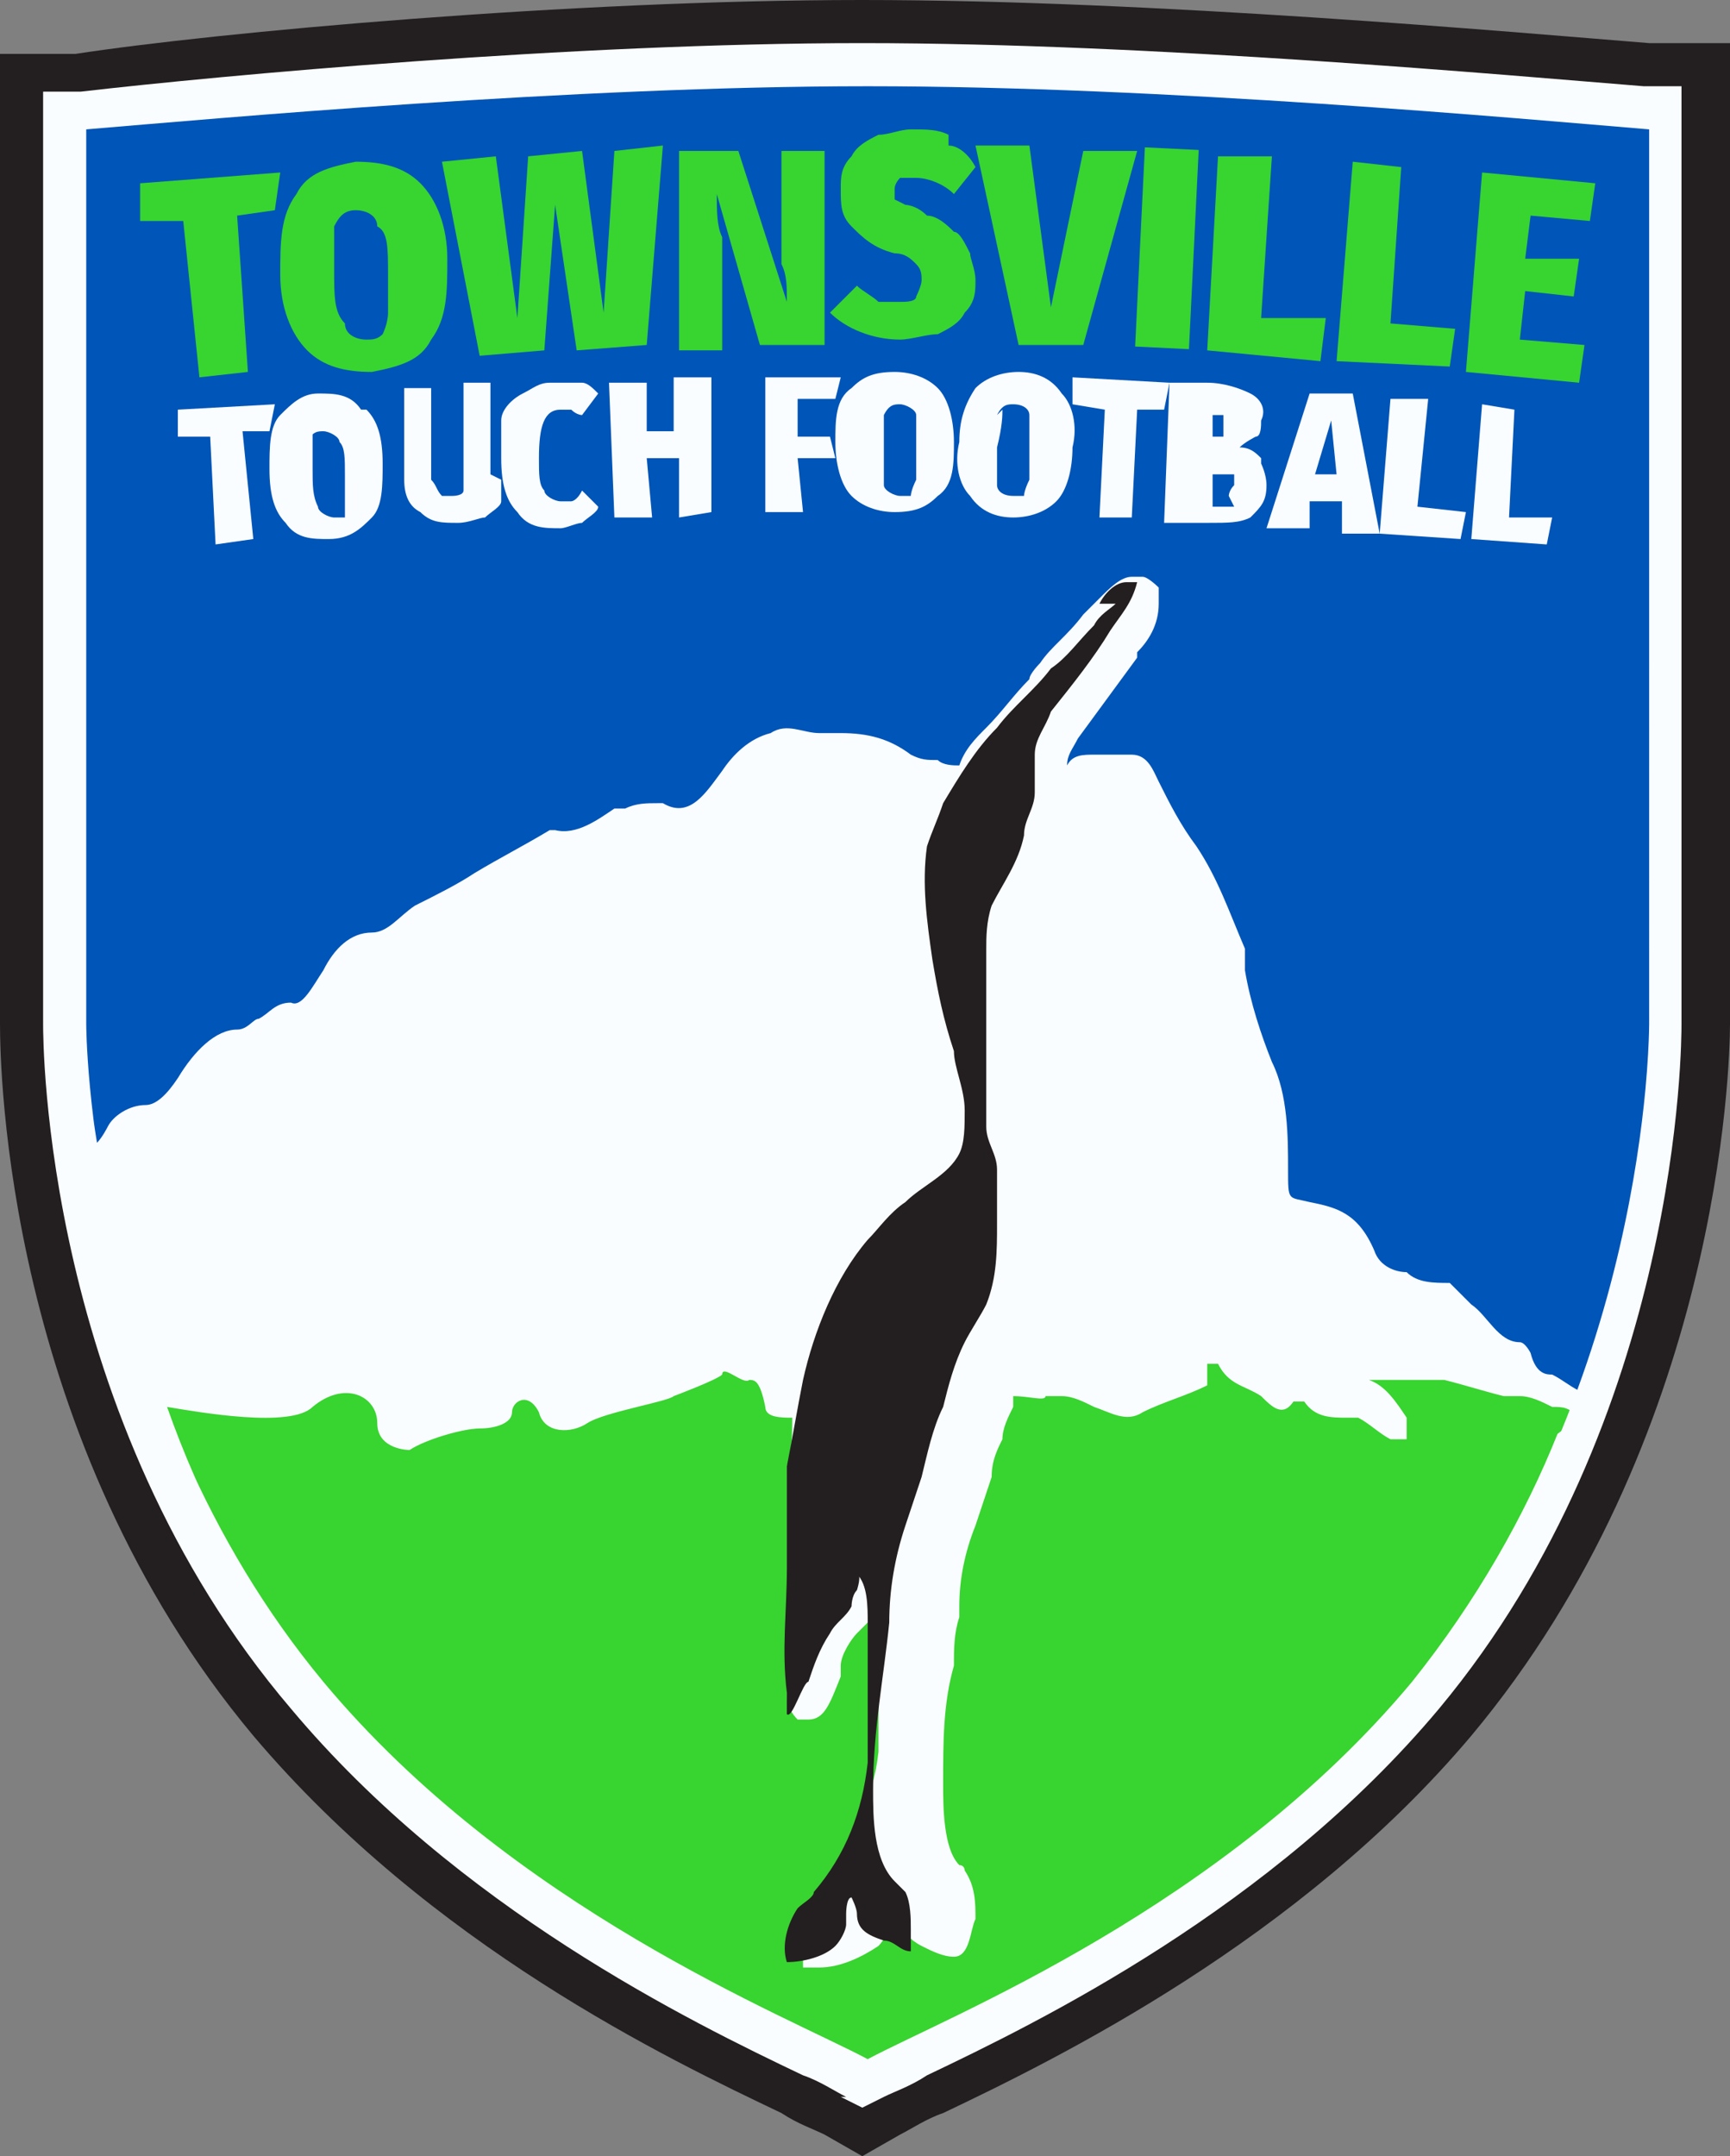 <?xml version="1.0" encoding="UTF-8"?><svg id="a" xmlns="http://www.w3.org/2000/svg" xmlns:xlink="http://www.w3.org/1999/xlink" viewBox="0 0 32.1 40"><rect x="0" y="0" width="32.1" height="40" fill="#808080" stroke="none"/><defs><clipPath id="b"><rect width="32.1" height="40" fill="none"/></clipPath><clipPath id="c"><rect width="32.1" height="40" fill="none"/></clipPath><clipPath id="d"><path d="M1.6,2.4v16.6c0,0,0,6.9,4.4,12.2,3.5,4.2,8.6,6.2,10.1,7,1.5-.8,6.6-2.8,10.1-7,4.4-5.3,4.4-12.1,4.4-12.2V2.4c-2.4-.2-9-.8-14.5-.8s-12.1.6-14.5.8" fill="none"/></clipPath></defs><g clip-path="url(#b)"><g clip-path="url(#c)"><path d="M15.3,39.6c-.2-.1-.5-.2-.8-.4-2.1-1-6.5-3.1-9.8-7C.1,26.7,0,19.8,0,19V1h1.4c2.6-.4,9.2-1,14.6-1s12.1.6,14.6.8h1.5v18.2c0,.8-.2,7.7-4.8,13.2-3.2,3.8-7.7,6-9.8,7-.3.1-.6.3-.8.4l-.7.4-.7-.4Z" fill="#231f20"/><path d="M15.7,38.9c-.2-.1-.5-.3-.8-.4-2.1-1-6.4-3.1-9.5-6.8C.8,26.3.8,19.3.8,19V1.7h.7c2.6-.3,9.1-.9,14.5-.9s12,.6,14.5.8h.7v17.4c0,.3,0,7.3-4.5,12.7-3.1,3.7-7.4,5.8-9.5,6.8-.3.2-.6.3-.8.4l-.4.2-.4-.2Z" fill="#fafdff"/></g><g clip-path="url(#d)"><path d="M28.9,26.6c-.6,1.5-1.5,3.1-2.7,4.6-3.5,4.2-8.6,6.2-10.1,7-1.5-.8-6.6-2.8-10.1-7-1.4-1.6-2.3-3.4-2.9-5.1.6.1,2.3.4,2.7,0,.6-.5,1.2-.2,1.2.3s.6.5.6.5c.3-.2,1-.4,1.3-.4.3,0,.6-.1.6-.3,0-.2.3-.4.5,0,.1.4.6.4.9.2.3-.2,1.5-.4,1.6-.5,0,0,.8-.3.9-.4,0-.2.4.2.5.1.1,0,.2,0,.3.5,0,.2.3.2.5.2,0,.3,0,.6-.1.9,0,.4,0,.8,0,1.1,0,.2,0,.5,0,.8,0,.2,0,.4,0,.6,0,.6,0,1.1,0,1.7,0,0,0,0,0,0,0,.1,0,.3.2.5,0,0,.1,0,.2,0,.3,0,.4-.3.6-.8h0c0,0,0-.1,0-.2,0-.2.2-.5.3-.6,0,0,.1-.1.2-.2,0,0,.2-.1.2-.2,0,.8,0,1.7,0,2.6-.1.9-.5,1.7-.9,2.3,0,0,0,0,0,0,0,0-.1.2-.2.3-.2.3-.3.8-.3,1.2v.2s.3,0,.3,0c.4,0,.8-.2,1.1-.4.1-.1.2-.3.3-.5.1.2.3.4.5.5.2.1.4.2.6.2h0s0,0,0,0c.3,0,.3-.5.4-.7,0-.3,0-.6-.2-.9,0,0,0-.1-.1-.1,0,0,0,0,0,0-.3-.3-.3-1.1-.3-1.5h0c0-.8,0-1.5.2-2.2,0-.3,0-.6.1-.9,0,0,0-.2,0-.2,0-.5.1-1,.3-1.5.1-.3.2-.6.3-.9h0c0-.3.1-.5.2-.7,0-.2.1-.4.2-.6h0c0-.2,0-.2,0-.2.3,0,.6.1.6,0,.2,0,.3,0,.3,0,.2,0,.4.1.6.2.3.1.6.3.9.1.4-.2.8-.3,1.2-.5,0,0,0-.1,0-.2,0,0,0-.2,0-.2,0,0,.2,0,.2,0,.2.4.5.4.8.6.2.2.4.4.6.1,0,0,.2,0,.2,0,.2.3.5.3.8.3,0,0,.1,0,.2,0,.2.1.4.3.6.4,0,0,.2,0,.3,0,0-.1,0-.3,0-.4-.2-.3-.4-.6-.7-.7,0,0,1.3,0,1.4,0,.4.1.7.2,1.1.3,0,0,.2,0,.3,0,.2,0,.4.1.6.2.2,0,.3,0,.5.2,0,0,0,0,0,0" fill="#38d430"/><path d="M29.3,25.8c-.2-.1-.3-.2-.5-.3-.1,0-.3,0-.4-.4,0,0-.1-.2-.2-.2-.4,0-.6-.5-.9-.7-.1-.1-.3-.3-.4-.4-.3,0-.6,0-.8-.2-.2,0-.5-.1-.6-.4-.3-.7-.7-.8-1.2-.9-.4-.1-.4,0-.4-.6s0-1.4-.3-2c-.2-.5-.4-1.1-.5-1.7v-.4c-.3-.7-.5-1.3-.9-1.9-.3-.4-.5-.8-.7-1.2-.1-.2-.2-.5-.5-.5-.2,0-.4,0-.7,0-.2,0-.4,0-.5.2,0-.2.1-.3.2-.5l1.1-1.5s0,0,0-.1c.2-.2.4-.5.4-.9,0,0,0-.2,0-.3,0,0-.2-.2-.3-.2s-.1,0-.2,0c-.2,0-.4.2-.6.4-.1.1-.2.2-.3.3h0c-.3.4-.6.6-.8.9,0,0-.2.2-.2.3-.3.3-.5.6-.8.9-.2.2-.4.4-.5.7-.1,0-.3,0-.4-.1-.2,0-.3,0-.5-.1-.4-.3-.8-.4-1.3-.4-.1,0-.2,0-.4,0-.3,0-.6-.2-.9,0-.4.1-.7.4-.9.7-.3.4-.6.9-1.1.6,0,0,0,0-.1,0-.2,0-.4,0-.6.1,0,0-.2,0-.2,0-.3.2-.7.5-1.1.4,0,0-.1,0-.1,0-.5.3-.9.5-1.4.8-.3.2-.7.4-1.1.6-.3.2-.5.5-.8.5-.4,0-.7.3-.9.7-.2.3-.4.7-.6.6-.3,0-.4.2-.6.3-.1,0-.2.2-.4.2-.4,0-.8.4-1.1.9-.2.3-.4.5-.6.5-.3,0-.6.2-.7.4,0,0-.1.2-.2.3-.2-1.2-.2-2-.2-2V2.4c2.4-.2,9-.8,14.5-.8s12.1.6,14.5.8v16.6c0,0,0,3.2-1.3,6.8" fill="#0055b8"/><path d="M20.7,11.2c-.1.1-.3.2-.4.4-.3.3-.5.6-.8.8-.3.4-.7.7-1,1.1-.4.4-.7.9-1,1.4-.1.3-.2.5-.3.8-.1.7,0,1.4.1,2.1.1.6.2,1.1.4,1.7,0,.3.2.7.2,1.1,0,.3,0,.6-.1.8-.2.4-.7.6-1,.9-.3.2-.5.5-.7.7-.6.7-1,1.7-1.2,2.6-.1.5-.2,1.1-.3,1.6,0,.6,0,1.3,0,1.9,0,.8-.1,1.5,0,2.3,0,0,0,.3,0,.4.1.1.3-.6.4-.6.1-.3.2-.6.4-.9.1-.2.3-.3.4-.5,0,0,0-.2.1-.3,0,0,.1-.3,0-.3.2.2.2.6.2.9,0,.9,0,1.8,0,2.6-.1.9-.4,1.7-1,2.4,0,.1-.2.2-.3.3-.2.3-.3.7-.2,1,.3,0,.7-.1.9-.3.1-.1.2-.3.2-.4,0,0,0-.2,0-.2,0,0,0-.3.1-.3,0,0,0,0,0,0,0,0,.1.2.1.3,0,.3.2.4.5.5.2,0,.3.2.5.2,0,0,0-.4,0-.4,0-.2,0-.5-.1-.7,0,0-.1-.1-.2-.2-.4-.4-.4-1.2-.4-1.7,0-1.1.2-2.1.3-3.1,0-.6.1-1.2.3-1.8.1-.3.2-.6.3-.9.1-.4.2-.9.4-1.3.1-.4.2-.8.4-1.2.1-.2.3-.5.4-.7.2-.5.2-1,.2-1.5,0-.3,0-.7,0-1,0-.3-.2-.5-.2-.8,0-.2,0-.4,0-.6,0-.5,0-.9,0-1.4,0-.4,0-.9,0-1.3,0-.2,0-.5.1-.8,0,0,0,0,0,0,.2-.4.5-.8.6-1.3,0-.3.2-.5.2-.8,0-.2,0-.4,0-.7,0-.3.2-.5.3-.8.4-.5.8-1,1.1-1.5.2-.3.4-.5.5-.9,0,0,0,0,0,0,0,0-.1,0-.2,0-.2,0-.4.2-.5.4" fill="#231f20"/><polygon points="5.2 3.2 5.1 3.9 4.4 4 4.6 6.9 3.7 7 3.4 4.1 2.6 4.1 2.6 3.4 5.2 3.2" fill="#38d430"/><path d="M7.8,3.4c.3.3.5.8.5,1.4,0,.6,0,1.1-.3,1.5-.2.4-.6.5-1.1.6-.5,0-.9-.1-1.2-.4-.3-.3-.5-.8-.5-1.4,0-.6,0-1.1.3-1.5.2-.4.6-.5,1.1-.6.5,0,.9.1,1.2.4M6.2,4c0,.2,0,.5,0,1,0,.5,0,.8.2,1,0,.2.2.3.4.3.1,0,.2,0,.3-.1,0,0,.1-.2.1-.4,0-.2,0-.4,0-.7,0-.5,0-.8-.2-.9,0-.2-.2-.3-.4-.3-.2,0-.3.1-.4.3" fill="#38d430"/><polygon points="12.3 2.7 12 6.4 10.7 6.5 10.3 3.8 10.1 6.5 8.9 6.6 8.2 3 9.2 2.9 9.6 5.9 9.8 2.9 10.8 2.8 11.2 5.8 11.4 2.8 12.3 2.7" fill="#38d430"/><path d="M15.3,6.4h-1.2s-.8-2.8-.8-2.8c0,.3,0,.6.1.8,0,.2,0,.5,0,.8v1.3s-.8,0-.8,0v-3.7c0,0,1.1,0,1.1,0l.9,2.8c0-.3,0-.5-.1-.7,0-.2,0-.5,0-.7v-1.4s.8,0,.8,0v3.7Z" fill="#38d430"/><path d="M17.6,2.7c.2,0,.4.2.5.4l-.4.5c-.2-.2-.5-.3-.7-.3-.1,0-.2,0-.3,0,0,0-.1.1-.1.2,0,0,0,.1,0,.2,0,0,0,0,.2.1,0,0,.2,0,.4.2.2,0,.4.2.5.3.1,0,.2.2.3.4,0,.1.1.3.1.5,0,.2,0,.4-.2.6-.1.2-.3.3-.5.4-.2,0-.5.1-.7.1-.5,0-1-.2-1.3-.5l.5-.5c.1.1.3.2.4.3.1,0,.3,0,.4,0,.1,0,.3,0,.3-.1,0,0,.1-.2.1-.3,0-.1,0-.2-.1-.3s-.2-.2-.4-.2c-.4-.1-.6-.3-.8-.5-.2-.2-.2-.4-.2-.7,0-.2,0-.4.2-.6.1-.2.3-.3.5-.4.2,0,.4-.1.6-.1.3,0,.5,0,.7.1" fill="#38d430"/><polygon points="21.1 2.8 20.1 6.4 18.9 6.4 18.1 2.7 19.1 2.7 19.5 5.7 20.1 2.8 21.1 2.8" fill="#38d430"/><rect x="19.8" y="4.2" width="3.7" height="1" transform="translate(15.9 26) rotate(-87.2)" fill="#38d430"/><polygon points="23.6 2.9 23.4 5.9 24.6 5.9 24.5 6.7 22.4 6.5 22.6 2.9 23.6 2.9" fill="#38d430"/><polygon points="26 3.1 25.8 6 27 6.1 26.9 6.8 24.8 6.7 25.1 3 26 3.1" fill="#38d430"/><polygon points="29.6 3.4 29.5 4.1 28.4 4 28.3 4.8 29.3 4.8 29.2 5.5 28.3 5.4 28.2 6.3 29.4 6.4 29.3 7.1 27.2 6.9 27.5 3.2 29.6 3.4" fill="#38d430"/><polygon points="5.1 7.5 5 8 4.5 8 4.7 10 4 10.1 3.9 8.1 3.3 8.1 3.3 7.6 5.1 7.5" fill="#fafdff"/><path d="M6.8,7.6c.2.2.3.5.3,1,0,.4,0,.8-.2,1-.2.2-.4.4-.8.4-.3,0-.6,0-.8-.3-.2-.2-.3-.5-.3-1,0-.4,0-.8.2-1,.2-.2.4-.4.7-.4.3,0,.6,0,.8.3M5.8,8c0,.1,0,.4,0,.7,0,.3,0,.5.1.7,0,.1.2.2.3.2,0,0,.2,0,.2,0,0,0,0-.2,0-.3,0-.1,0-.3,0-.5,0-.3,0-.5-.1-.6,0-.1-.2-.2-.3-.2-.1,0-.2,0-.3.2" fill="#fafdff"/><path d="M9.3,8.9c0,.2,0,.3,0,.4,0,.1-.2.2-.3.3-.1,0-.3.1-.5.1-.3,0-.5,0-.7-.2-.2-.1-.3-.3-.3-.6v-1.7c-.1,0,.5,0,.5,0v1.7c.1.1.1.2.2.3,0,0,.1,0,.2,0,0,0,.2,0,.2-.1,0,0,0-.2,0-.3v-1.7c-.1,0,.5,0,.5,0v1.7Z" fill="#fafdff"/><path d="M10.8,7.1c.1,0,.2.1.3.2l-.3.4c0,0-.1,0-.2-.1,0,0-.1,0-.2,0-.3,0-.4.3-.4.9,0,.3,0,.5.1.6,0,.1.2.2.3.2,0,0,.1,0,.2,0,0,0,.1,0,.2-.2l.3.3c0,.1-.2.2-.3.3-.1,0-.3.1-.4.1-.3,0-.6,0-.8-.3-.2-.2-.3-.5-.3-1,0-.3,0-.5,0-.7,0-.2.2-.4.4-.5.2-.1.3-.2.5-.2.1,0,.3,0,.4,0" fill="#fafdff"/><polygon points="12.6 9.6 12.6 8.5 12 8.5 12.1 9.6 11.4 9.6 11.3 7.1 12 7.1 12 8 12.5 8 12.5 7 13.2 7 13.2 9.5 12.6 9.6" fill="#fafdff"/><polygon points="14.2 9.5 14.2 7 15.6 7 15.5 7.4 14.8 7.4 14.8 8.1 15.4 8.1 15.5 8.5 14.8 8.5 14.9 9.5 14.2 9.5" fill="#fafdff"/><path d="M17.4,7.2c.2.2.3.6.3,1,0,.4,0,.8-.3,1-.2.2-.4.3-.8.3-.3,0-.6-.1-.8-.3-.2-.2-.3-.6-.3-1,0-.4,0-.8.3-1,.2-.2.4-.3.8-.3.3,0,.6.1.8.3M16.4,7.6c0,.1,0,.3,0,.7,0,.3,0,.5,0,.7,0,.1.2.2.3.2,0,0,.2,0,.2,0,0,0,0-.1.1-.3,0-.1,0-.3,0-.5,0-.3,0-.5,0-.7,0-.1-.2-.2-.3-.2-.1,0-.2,0-.3.2" fill="#fafdff"/><path d="M19.7,7.3c.2.2.3.6.2,1,0,.4-.1.8-.3,1-.2.2-.5.3-.8.3-.3,0-.6-.1-.8-.4-.2-.2-.3-.6-.2-1,0-.4.1-.7.3-1,.2-.2.5-.3.8-.3.3,0,.6.1.8.4M18.6,7.6c0,.1,0,.3-.1.7,0,.3,0,.5,0,.7,0,.1.1.2.3.2,0,0,.2,0,.2,0s0-.1.1-.3c0-.1,0-.3,0-.5,0-.3,0-.5,0-.7,0-.1-.1-.2-.3-.2-.1,0-.2,0-.3.2" fill="#fafdff"/><polygon points="21.7 7.1 21.6 7.6 21.1 7.6 21 9.6 20.4 9.6 20.5 7.6 19.9 7.5 19.9 7 21.7 7.1" fill="#fafdff"/><path d="M23.4,8.6c0,0,.1.2.1.4,0,.3-.1.4-.3.6-.2.1-.4.1-.8.1h-.8s.1-2.6.1-2.6h.7c.3,0,.6.1.8.2.2.1.3.3.2.5,0,.1,0,.3-.1.3,0,0-.2.1-.3.2.2,0,.3.1.4.2M22.8,9.2c0,0,0-.1.1-.2,0-.1,0-.2,0-.2,0,0-.1,0-.2,0h-.2s0,.6,0,.6h.1c.1,0,.2,0,.3,0M22.5,7.6v.5s0,0,0,0c.1,0,.2,0,.2,0,0,0,0-.1,0-.2,0,0,0-.2,0-.2,0,0-.1,0-.2,0h-.1Z" fill="#fafdff"/><path d="M24.9,9.8v-.5c0,0-.6,0-.6,0v.5c-.1,0-.8,0-.8,0l.8-2.5h.8c0,0,.5,2.6.5,2.6h-.7ZM24.4,8.8h.4s-.1-1-.1-1l-.3,1Z" fill="#fafdff"/><polygon points="26.5 7.4 26.3 9.4 27.2 9.5 27.1 10 25.6 9.9 25.8 7.4 26.5 7.4" fill="#fafdff"/><polygon points="28.1 7.6 28 9.6 28.8 9.6 28.7 10.1 27.3 10 27.5 7.5 28.1 7.6" fill="#fafdff"/></g></g></svg>